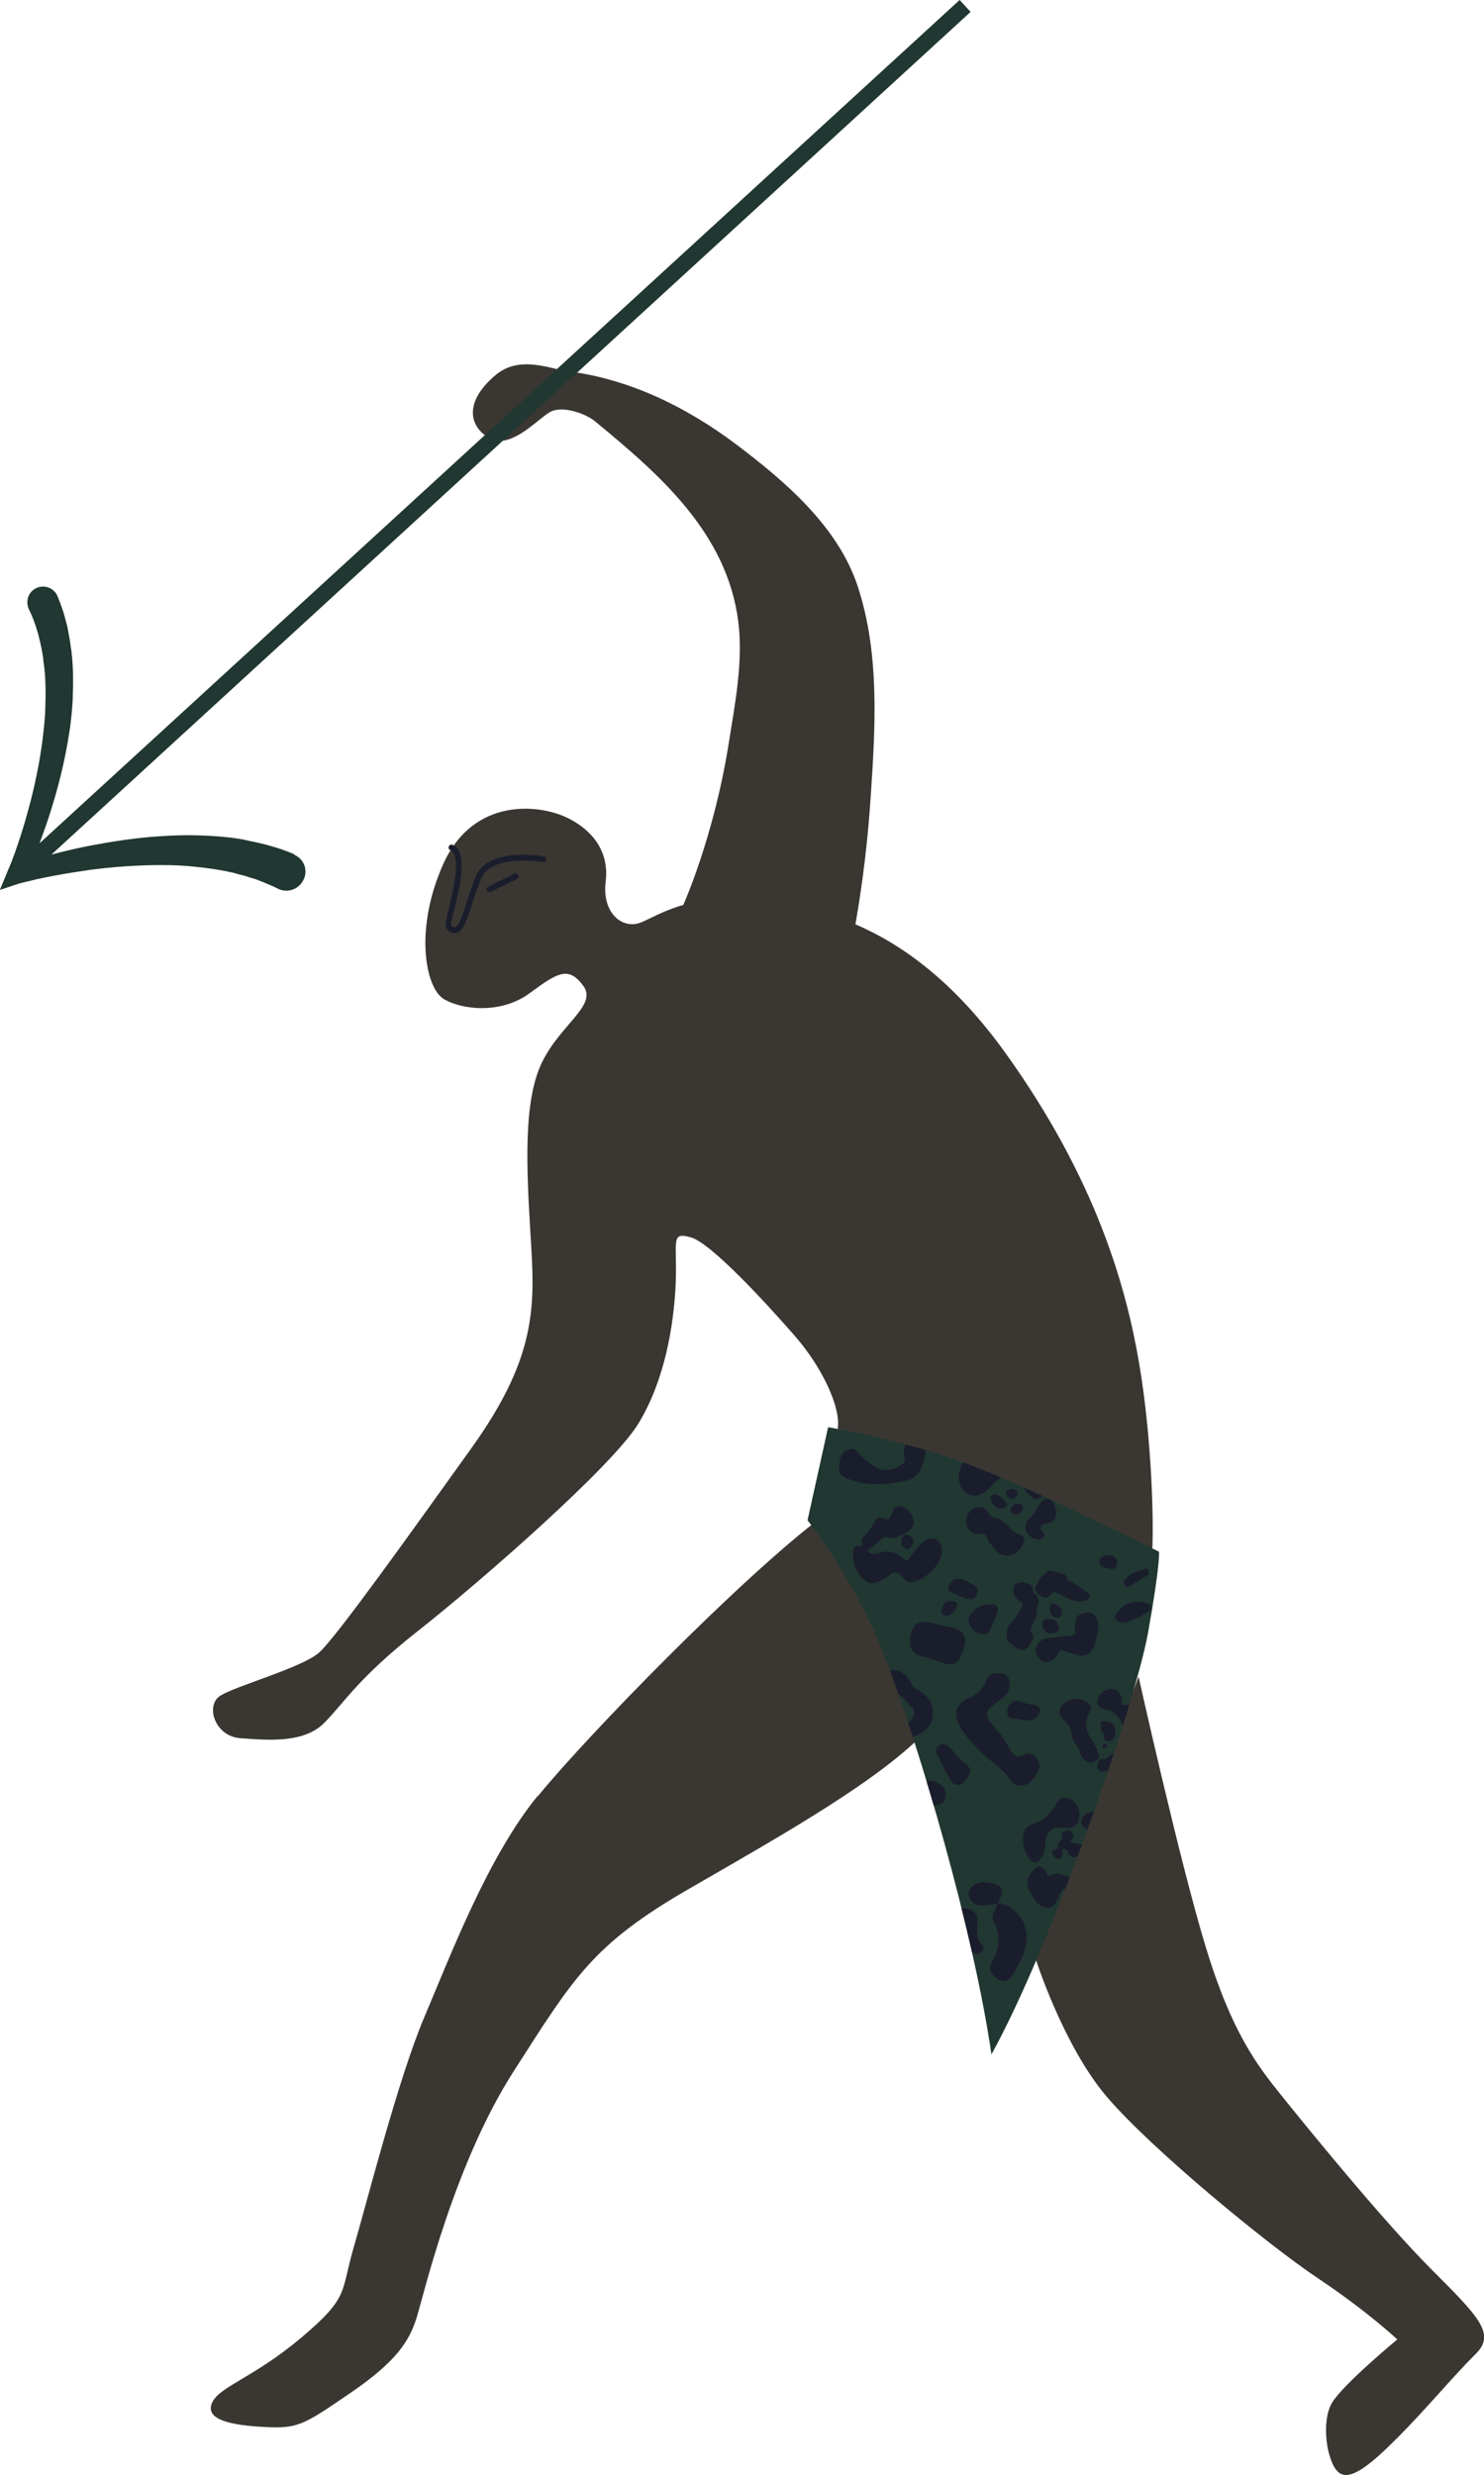<?xml version="1.0" encoding="UTF-8"?> <svg xmlns="http://www.w3.org/2000/svg" id="_Слой_1" data-name="Слой 1" viewBox="0 0 96.02 160.05"><defs><clipPath id="clippath"><path d="m53.58 92.3-1.33 6.01s3.14 3.86 5.17 9.26c2.04 5.4 5.54 17.1 6.73 25.28 3.86-6.98 9.26-22.52 10.12-27.2.84-4.7.72-5.31.72-5.31s-7.7-3.86-12.04-5.54c-4.32-1.68-9.38-2.51-9.38-2.51" style="fill:none;stroke-width:0"></path></clipPath><style>.cls-3,.cls-4,.cls-5{stroke-width:0}.cls-3{fill:#3a3732}.cls-4{fill:#1a1d2c}.cls-5{fill:#213732}</style></defs><path d="M92.58 146.71c-3.14-3.14-8.31-9.51-9.76-11.32s-3.14-3.98-4.81-9.51c-1.69-5.54-4.34-17.46-4.34-17.46l-6.73 18.05s1.81 5.78 4.7 9.15 10.35 9.51 13.6 11.68 5.17 3.98 5.17 3.98-3.5 2.89-4.22 4.09-.36 3.73.36 4.45 2.05-.36 3.86-2.17 3.61-3.98 5.06-5.42c1.33-1.3.25-2.38-2.89-5.52M34.79 116.13c-3.25 3.98-5.65 10.35-7.34 14.32-1.69 3.98-3.73 12.04-4.58 14.93-.84 2.89-.25 3.14-3.37 5.78-3.14 2.64-5.29 3.14-5.78 4.22-.48 1.08 1.2 1.45 3.37 1.56 2.17.12 2.53-.11 5.54-2.17 3.01-2.05 3.86-3.37 4.34-4.94.48-1.56 2.41-9.87 6.26-15.88 3.86-6.01 5.06-8.18 11.32-11.79s12.48-7.11 15.51-10.36l-6.82-13.76c-5.29 3.98-15.18 14.13-18.43 18.1" class="cls-3"></path><path d="M15.54 112.4c1.69.12 4.09.36 5.42-.97s2.17-2.89 6.14-6.01c3.98-3.14 12.52-10.59 14.21-13.37s2.28-6.26 2.41-9.03c.11-2.78-.36-3.37.97-3.01s5.06 4.45 6.73 6.37c1.69 1.92 3.01 4.58 2.78 6.01l20.35 7.95c.11-1.69 0-7.23-.84-12.16-.84-4.94-2.78-11.92-8.67-20.11-3.27-4.55-6.62-6.98-9.69-8.3.49-2.79.82-5.6 1-8.43.3-4.47.56-9.12-.85-13.42-1.28-3.89-4.73-6.82-7.9-9.21-3.17-2.38-6.87-4.2-10.84-4.7-1.1-.13-3.14-1.08-4.7.25-2.09 1.76-1.69 3.37-.36 4.09s3.04-1.2 3.86-1.69c.77-.46 2.27.05 2.91.56 4.22 3.47 8.57 7.24 9.3 12.98.33 2.64-.23 5.39-.64 8-.97 6.01-2.92 10.32-2.92 10.32-1.28.36-2.09.87-2.74 1.13-1.2.48-2.53-.61-2.28-2.64.25-2.05-.97-3.37-2.41-4.09-1.92-.97-6.14-1.33-8.07 2.89-1.92 4.22-1.2 8.06 0 8.79 1.2.72 3.73.97 5.54-.36s2.53-1.81 3.5-.48-1.81 2.64-2.89 5.42-.72 7.46-.48 11.56c.25 4.09.11 7.34-3.86 12.88s-8.79 12.29-9.87 13.24c-1.08.97-5.42 2.17-6.37 2.78-1.02.59-.41 2.65 1.28 2.76" class="cls-3"></path><path d="M2.17 55.57s0 .02 0 0m16.87-.33c-.38-.16-.77-.31-1.17-.43l-.62-.18-.62-.15c-.21-.05-.41-.08-.62-.13l-.31-.07c-.1-.02-.21-.03-.31-.05-.84-.13-1.66-.18-2.5-.21-.82-.03-1.66 0-2.46.05-1.63.1-3.24.35-4.83.66-.76.15-1.51.33-2.27.53L62.8.77 62.09 0 2.56 54.53c.28-.76.56-1.53.79-2.3.48-1.56.87-3.15 1.12-4.78.07-.41.12-.82.16-1.23.03-.41.08-.82.08-1.25.03-.84.03-1.68-.05-2.51-.02-.1-.02-.21-.03-.31l-.05-.31c-.03-.21-.05-.43-.1-.64l-.11-.62-.16-.62c-.13-.48-.3-.95-.49-1.41-.23-.56-.92-.79-1.45-.48-.46.26-.62.84-.41 1.31.18.36.33.74.46 1.13l.16.53.13.54c.05.18.07.36.11.54l.05.28c.02.1.03.18.03.28.12.74.15 1.49.15 2.27 0 .38-.02.77-.03 1.15-.03.38-.05.77-.1 1.15-.16 1.54-.46 3.07-.85 4.6-.2.76-.41 1.51-.66 2.27-.12.38-.25.74-.38 1.12-.13.36-.28.74-.43 1.08l-.51 1.23 1.23-.41c.36-.1.76-.18 1.13-.28.38-.08.76-.16 1.15-.23.77-.15 1.54-.26 2.32-.38 1.54-.2 3.09-.31 4.63-.31.77 0 1.53.03 2.28.12.76.08 1.49.18 2.23.35.1.02.18.03.28.07l.26.07c.18.05.36.08.53.15l.53.16.51.2c.31.13.62.26.92.41.56.28 1.25.08 1.58-.46.41-.62.15-1.46-.54-1.74ZM53.58 92.3l-1.33 6.01s3.14 3.86 5.17 9.26c2.04 5.4 5.54 17.1 6.73 25.28 3.86-6.98 9.26-22.52 10.12-27.2.84-4.7.72-5.31.72-5.31s-7.7-3.86-12.04-5.54c-4.32-1.68-9.38-2.51-9.38-2.51" class="cls-5"></path><path d="M29.45 60.35s-.07 0-.1-.02c-.15-.03-.33-.08-.43-.25-.15-.23-.07-.57.1-1.25.05-.21.11-.48.18-.77.43-1.84.41-2.87-.07-3.09-.1-.05-.13-.15-.08-.25s.15-.13.25-.08c.85.39.59 2.09.26 3.5-.07.3-.13.56-.2.77-.13.49-.21.85-.15.97.02.03.08.07.2.08.26.05.53-.79.79-1.61.16-.51.34-1.07.57-1.66.77-1.92 4.27-1.35 4.42-1.31.1.02.16.11.15.21-.02.1-.11.16-.21.15-.03 0-3.35-.56-4.01 1.1-.23.57-.41 1.13-.58 1.63-.36 1.12-.61 1.87-1.1 1.87" class="cls-4"></path><path d="M31.67 57.69c-.07 0-.13-.03-.16-.1-.05-.08-.02-.2.08-.25l1.69-.84c.08-.05.2-.02.25.08.05.08.02.2-.08.25l-1.69.84s-.07.02-.08.02" class="cls-4"></path><g style="clip-path:url(#clippath)"><path d="M58.56 100.85c.07.07.18.07.23-.02.2-.3.67-.94 1.04-1.18.16-.1.34-.2.54-.16.26.03.48.26.53.53.07.26.03.61-.08.84-.13.26-.31.49-.51.71-.28.28-.61.51-.97.64-.2.08-.41.13-.59.07-.38-.15-.51-.76-1.03-.53q-.105.045-.18.12c-.23.18-.48.31-.76.43-.15.05-.3.1-.44.08-.18-.02-.33-.13-.46-.25-.51-.46-.77-1.18-.66-1.86.02-.15.1-.33.25-.31.07 0 .15.05.21.03.1-.05.07-.18.07-.28-.02-.21.16-.38.31-.53.16-.18.31-.38.43-.61.1-.18.21-.41.43-.43.21-.02.44.18.61.07.05-.03.08-.11.11-.16.08-.23.15-.49.36-.61.13-.07.31-.07.44 0 .15.07.26.16.36.28.23.25.41.62.28.94-.07.13-.16.23-.28.33-.21.16-.44.28-.69.38-.18.07-.39.13-.59.07-.07-.02-.13-.07-.21-.05-.08 0-.16.07-.23.11-.3.23-.57.48-.87.71-.02.02-.05.03-.05.07s.02.07.05.08c.15.13.38.15.59.1.2-.05.39-.13.59-.13.26-.02.53.08.76.23.13.03.28.18.43.31M66.74 96.8s-.05-.03-.08-.07c-.44-.38-.66-.97-.79-1.54-.02-.07-.03-.13-.08-.16s-.11-.02-.18.02c-.38.13-.74.35-1.03.62-.25.23-.46.48-.71.69s-.57.38-.9.35c-.35-.03-.66-.28-.8-.59-.15-.31-.16-.69-.08-1.02.05-.2.13-.39.28-.53.15-.13.36-.18.56-.21 1.02-.18 2.05-.05 3.09-.03.31 0 .64 0 .92.15.31.16.49.49.64.8.1.21.18.46.15.71-.02.25-.18.49-.31.71-.08.13-.21.25-.36.25-.11-.03-.21-.08-.3-.13M70.6 106.78c-.3.36-.64.31-1.08.2-.25-.07-.46-.16-.71-.23-.2-.05-.3.02-.36.21-.15.36-.53.57-.9.49-.2-.03-.49-.38-.53-.61-.05-.26.08-.49.26-.67.31-.3.71-.23 1.07-.3.33-.05.66-.08.99-.11.07-.02.13-.03.18-.07.07-.03.12-.08.08-.18-.1-.3-.08-.57.05-.87.08-.16.2-.25.36-.3.43-.12.82-.08.99.43.08.26.08.51.03.76-.07.33-.15.66-.25.97-.05.1-.13.18-.18.28M65.6 104.8c.18-.31.36-.61.53-.92.07-.12.05-.2-.08-.28-.36-.23-.56-.54-.46-.97.02-.07.07-.16.11-.18.21-.12.44-.2.69-.07.03.02.07.03.12.05.23.03.31.18.33.41 0 .07.05.13.1.18.28.28.33.49.18.85a.25.25 0 0 0-.03.13c.02.25-.05.48-.13.71-.07.16-.15.31-.23.48-.08.18-.02.34.07.49.03.07.07.16.05.23-.05.15-.13.31-.21.44-.16.26-.43.49-.82.23-.18-.12-.36-.23-.53-.38-.23-.21-.21-.87.07-1.18l.2-.23c.05-.02.07 0 .07 0M64.27 100.05s-.05-.08-.08-.11c-.08-.1-.18-.18-.25-.3-.07-.15-.07-.34-.2-.43-.13-.08-.3-.03-.44-.02-.28.02-.56-.16-.69-.41a.91.91 0 0 1 0-.82c.1-.21.3-.41.53-.48s.51-.02.67.15c.12.13.18.3.33.41.13.1.3.11.44.16.31.12.54.38.77.61.11.12.25.25.39.33.15.1.39.1.48.26.1.2-.05.51-.15.67-.15.23-.38.41-.62.48-.33.1-.71.03-.94-.21-.1-.07-.16-.18-.25-.3M69.78 117.74c-.08.23-.26.41-.56.46-.28.05-.54-.07-.82-.02-.28.03-.54.23-.66.49-.1.23-.08.49-.12.76-.03.25-.11.49-.25.72-.08.13-.2.26-.34.28-.18.02-.33-.11-.43-.25-.31-.41-.46-.94-.39-1.45.02-.18.07-.36.18-.49.16-.21.44-.28.71-.39.46-.2.85-.56 1.12-.99.1-.18.2-.38.36-.51a.61.61 0 0 1 .54-.07c.18.05.34.18.46.33.25.28.34.76.2 1.12M67.74 121.19c.02.1.13.15.21.1.18-.11.39-.16.62-.11.25.05.48.2.72.15.33-.08.49-.51.82-.56.2-.03.38.08.51.2.2.18.43.53.25.77-.18.28-.48.49-.79.58-.36.1-.79.05-1.12-.13-.05-.03-.12-.07-.18-.03-.03.02-.05.03-.07.07-.12.18-.18.41-.28.61s-.23.39-.44.48c-.25.1-.54 0-.76-.16-.21-.16-.35-.41-.48-.66-.15-.26-.3-.56-.26-.87.03-.25.18-.46.33-.64.13-.16.3-.34.53-.26.07.02.13.07.16.12.15.11.2.25.21.38M70.56 110.59c-.02.1-.08.2-.13.28-.16.31-.2.67-.1 1.02.08.31.28.58.44.84.11.18.21.36.28.58.02.08.07.21.05.31-.02.08-.1.16-.16.23-.1.08-.21.13-.33.13-.21.02-.43-.1-.56-.28-.16-.21-.18-.51-.31-.74-.1-.16-.25-.3-.31-.46-.11-.23-.08-.51-.18-.76-.08-.2-.25-.35-.39-.49-.15-.15-.3-.35-.3-.56 0-.28.23-.53.48-.66s.53-.2.79-.16c.26.03.53.18.69.39a.4.4 0 0 1 .08.23c-.02.03-.03.07-.03.1M67.3 102.02c.2-.15.36-.3.53-.43.03-.03.12-.03.16-.02.21.05.44.1.66.18.18.05.38.1.38.35 0 .02.03.05.05.07.23.13.48.26.71.41s.44.3.66.48c.05.03.08.16.07.2-.07.1-.16.2-.26.23-.46.13-.9.02-1.31-.21-.21-.12-.44-.21-.67-.31-.1-.05-.18-.03-.25.07-.1.18-.25.31-.48.25-.18-.07-.36-.12-.48-.31-.12-.2-.1-.33 0-.49.1-.18.18-.33.25-.44M71.09 109.72c.07-.13.18-.25.31-.33.21-.15.51-.23.76-.13.28.12.44.44.43.76 0 .08-.02.18.05.23.08.07.2 0 .3-.02.2-.03.38.1.51.23a2 2 0 0 1 .46.58c.13.25.18.57.03.84-.15.26-.41.44-.71.51-.13.03-.26.02-.36-.07-.1-.08-.11-.21-.13-.35-.05-.31-.15-.61-.33-.85-.18-.25-.43-.46-.72-.54-.18-.05-.38-.07-.53-.2s-.18-.35-.13-.54c.03-.03.05-.08.07-.11M71.67 119.84s.07.05.08.08c.03.03.05.08.07.11.03.1 0 .2-.05.26-.11.16-.31.28-.49.31a.526.526 0 0 1-.59-.31c-.05-.13-.1-.31-.07-.44s.1-.26.07-.41c-.03-.2-.2-.38-.25-.57-.05-.18 0-.41-.1-.57-.11-.2-.33-.08-.38-.39-.11-.77 1.4-1.18 1.48-.21.05.53-.16.85.07 1.35.07.16.36.36.33.56 0 .07-.03.1-.08.13-.03.02-.08.03-.1.08 0 .02 0 .03.02.03M66.77 99.42a.9.9 0 0 1-.31-.3c-.12-.21-.15-.48-.03-.69.1-.18.26-.31.39-.46.21-.25.33-.57.56-.84.08-.1.2-.2.33-.21.21-.02.39.15.49.35.21.41.23 1.03-.3 1.2-.12.03-.25.05-.36.08-.12.03-.23.15-.21.28.02.15.2.23.23.38.03.12-.05.25-.16.3a.55.55 0 0 1-.36.02.7.7 0 0 1-.26-.1M71.06 113.95c.05-.12.15-.2.26-.21.07 0 .15.02.21 0 .08-.02.13-.08.2-.15.23-.23.59-.31.9-.21.05.02.1.03.15.02.05-.02.07-.08.08-.13.08-.2.18-.38.31-.54.05-.05.1-.11.18-.13.11-.02.21.08.28.2.21.43 0 1-.44 1.2-.16.08-.35.1-.51.18-.15.07-.28.16-.44.23-.2.07-.41.05-.61.08-.15.03-.33.12-.46.03a.29.29 0 0 1-.16-.21.45.45 0 0 1 .02-.28s.02-.03.03-.07" class="cls-4"></path><path d="M68.04 119.73s.05-.05.1-.07c.13-.03.28-.1.33-.25.02-.07-.02-.11 0-.18 0-.1.08-.1.13-.16a.5.5 0 0 0 .1-.18c.02-.07.02-.15.02-.23 0-.07-.02-.13.03-.18.07-.08.2-.08.3-.12.1-.02.18-.02.25.05.1.1.18.26.12.39-.03.08-.15.16-.15.25s.1.1.15.11c.15.03.3.07.46.08.15.02.28.1.28.26 0 .13-.1.26-.18.35-.18.15-.46.38-.69.18-.07-.05-.11-.13-.16-.21a.4.4 0 0 0-.16-.21c-.07-.03-.2-.05-.25.02-.05.05.02.12.03.16.03.15 0 .28-.13.38-.13.11-.28.05-.38-.08-.08-.1-.15-.21-.2-.35.02.02.02 0 .02-.02M68.35 104.83c.05.13.13.25.16.39.03.21-.05.35-.26.38-.15.02-.3.05-.43 0-.26-.08-.44-.44-.36-.72.02-.05.07-.11.11-.13.16-.12.61-.05.77.08M71.85 111.38c.08.05.16.11.21.2.07.1.1.21.11.33.02.25-.05.58-.31.66-.07.02-.15.02-.23.02a.2.2 0 0 1-.13-.05.2.2 0 0 1-.05-.13v-.15c-.02-.12-.1-.2-.15-.3-.07-.13-.08-.3-.1-.44v-.1s.07-.08.11-.1c.13-.05.28-.03.41.02.05.02.08.03.11.05M64.52 97.49a.8.8 0 0 1-.36-.38.7.7 0 0 1-.05-.25c.02-.08.05-.16.13-.21.13-.07.28 0 .39.08.18.12.33.26.46.43.25.33-.3.43-.51.35-.02.02-.05 0-.07-.02M68.56 103.91c.16.18.2.49.03.66-.02.02-.05.03-.07.03-.3.05-.56-.18-.59-.48v-.07c0-.35.11-.41.44-.28.05.05.11.1.18.13M65.42 97.52s.02-.05.03-.07c.07-.1.18-.18.3-.21s.26 0 .35.08c.21.2.03.49-.2.59-.11.05-.25.03-.36-.02a.28.28 0 0 1-.16-.16c0-.05.02-.13.05-.21M65.69 96.34s.08.05.12.1c.13.18-.07.39-.23.46-.05.02-.11.03-.16.03a.4.4 0 0 1-.2-.13c-.05-.07-.08-.13-.12-.2a.16.16 0 0 1-.02-.12c.02-.07.08-.13.15-.15.11-.05.26-.07.39-.02 0-.02.03 0 .07.02M58.34 99.84s-.03-.1-.03-.15c0-.1.02-.21.08-.3.07-.08.16-.15.26-.15.07 0 .13.03.2.07.1.05.16.13.21.23s.03.21-.02.31c-.05.12-.11.23-.21.3-.03.02-.07.03-.1.03-.05 0-.12-.02-.15-.05a.5.5 0 0 1-.25-.3M71.37 113.06c-.1 0 .02-.44.23-.25.12.1-.13.25-.23.25M67.07 114.7c-.39.8-1.23 1.05-1.68.41-.61-.87-1.54-1.35-2.23-2.12-.39-.44-.81-.89-1.08-1.41-.41-.77-.18-1.45.57-1.76.57-.23.94-.56 1.15-1.12.15-.43.48-.51.9-.49.36.02.56.18.61.53.05.44-.07.8-.44 1.07-1.3.9-1.3 1.02-.23 2.23.25.28.43.61.61.92.23.43.46.8 1.02.51.39-.21.61 0 .84.3.23.33.16.62-.03.94M59.69 94.74c-.26.72-.66.92-1.12 1.02-1.17.23-2.35.36-3.52-.07-.39-.15-.82-.26-.76-.8.05-.43.03-.92.56-1.13.53-.23.66.2.97.48.66.61 1.4 1.17 2.38.54.23-.15.43-.21.33-.58-.16-.62.11-1.1.77-1.05.76.07.62.69.49 1.22-.07.2-.13.41-.12.38M64.55 123.09c1.07.02 1.99 1.22 1.87 2.41-.08.8-.49 1.49-.87 2.17-.2.36-.57.54-.95.33s-.69-.61-.46-1.02c.49-.9.67-1.76.15-2.73-.21-.38.15-.79.26-1.17ZM62.19 107.01c-.18.62-.61.72-1.22.51-.43-.16-.84-.31-1.28-.41-.94-.23-.89-.89-.71-1.58.2-.76.77-.71 1.35-.57.3.07.57.16.87.21 1.22.15 1.53.72.99 1.84M56.78 108.59c.85-.87 1.59-.8 2.2.3.16.31.41.38.66.54.57.39.79.94.69 1.64-.11.71-.64.97-1.18 1.22-.21.1-.44.13-.61-.1-.15-.21-.07-.43.08-.62.3-.36.85-.71.33-1.22-.46-.44-.84-1.25-1.76-.76-.25.13-.62.21-.79-.15-.18-.36.15-.61.38-.85M62.75 126.2c-.74-.53-1.03-1.35-1.05-2.27 0-.38.3-.56.71-.53.53.03.84.3.84.84s-.18 1.08.33 1.54c.13.11.02.36-.13.49-.21.18-.41.02-.69-.08M58.74 116.7c-.43-.25-.76-.35-.61-.76.11-.3.36-.38.64-.28.48.16.76-.1 1.08-.36.35-.3.72-.07 1.03.13.33.21.36.56.26.9-.11.41-.48.41-.82.41-.61-.03-1.2.2-1.59-.05M60.59 113.04c.34-.46.71-.21.94.05.31.36.59.72 1 1.02.46.33.15.74-.1 1.07-.26.35-.67.3-.87.02-.38-.58-.66-1.22-.97-1.84-.03-.08 0-.2 0-.31" class="cls-4"></path><path d="M64.57 123.09c-.15.02-.28.05-.43.07-.51.05-1.05.2-1.38-.38-.13-.23-.12-.53.08-.72.44-.48 1.08-.38 1.56-.23.74.23.36.8.16 1.26ZM63.26 105.6c-.46-.26-.77-.69-.48-1.18.31-.53 1.03-.74 1.51-.66.48.07.2.69.02 1.04-.21.41-.25 1.12-1.05.8M66.87 110.22c.36.1.53.28.36.59-.39.72-1.07.33-1.61.34-.39.02-.56-.43-.38-.76.46-.85 1.13-.03 1.63-.18M73.88 103.6c.25.03.56.05.61.36.05.25-1.53 1.04-1.89.97-.3-.05-.56-.25-.41-.51.38-.61.95-.94 1.69-.82M62.01 103.19c-.26-.23-.87-.23-.57-.76.26-.48.74-.38 1.17-.15.36.2.85.39.58.87-.31.51-.79.15-1.17.03M74.34 101.81c-.43.26-.87.57-1.36.79-.16.07-.33-.18-.23-.38.31-.51.89-.61 1.4-.79.11-.03.21.16.2.38M58.38 110.43c.2.31.36.64.05.99-.15.16-.39.35-.54.08-.2-.35-.26-.79-.08-1.15.1-.2.38-.07.58.08M71.12 100.89c.18-.28.48-.36.76-.31.3.03.43.3.39.56-.08.43-.41.35-.69.26-.23-.07-.48-.18-.46-.51M61.78 103.55c.13.03.2.21.11.39-.15.3-.36.61-.76.51-.3-.07-.25-.33-.16-.54.15-.31.36-.46.8-.36" class="cls-4"></path></g></svg> 